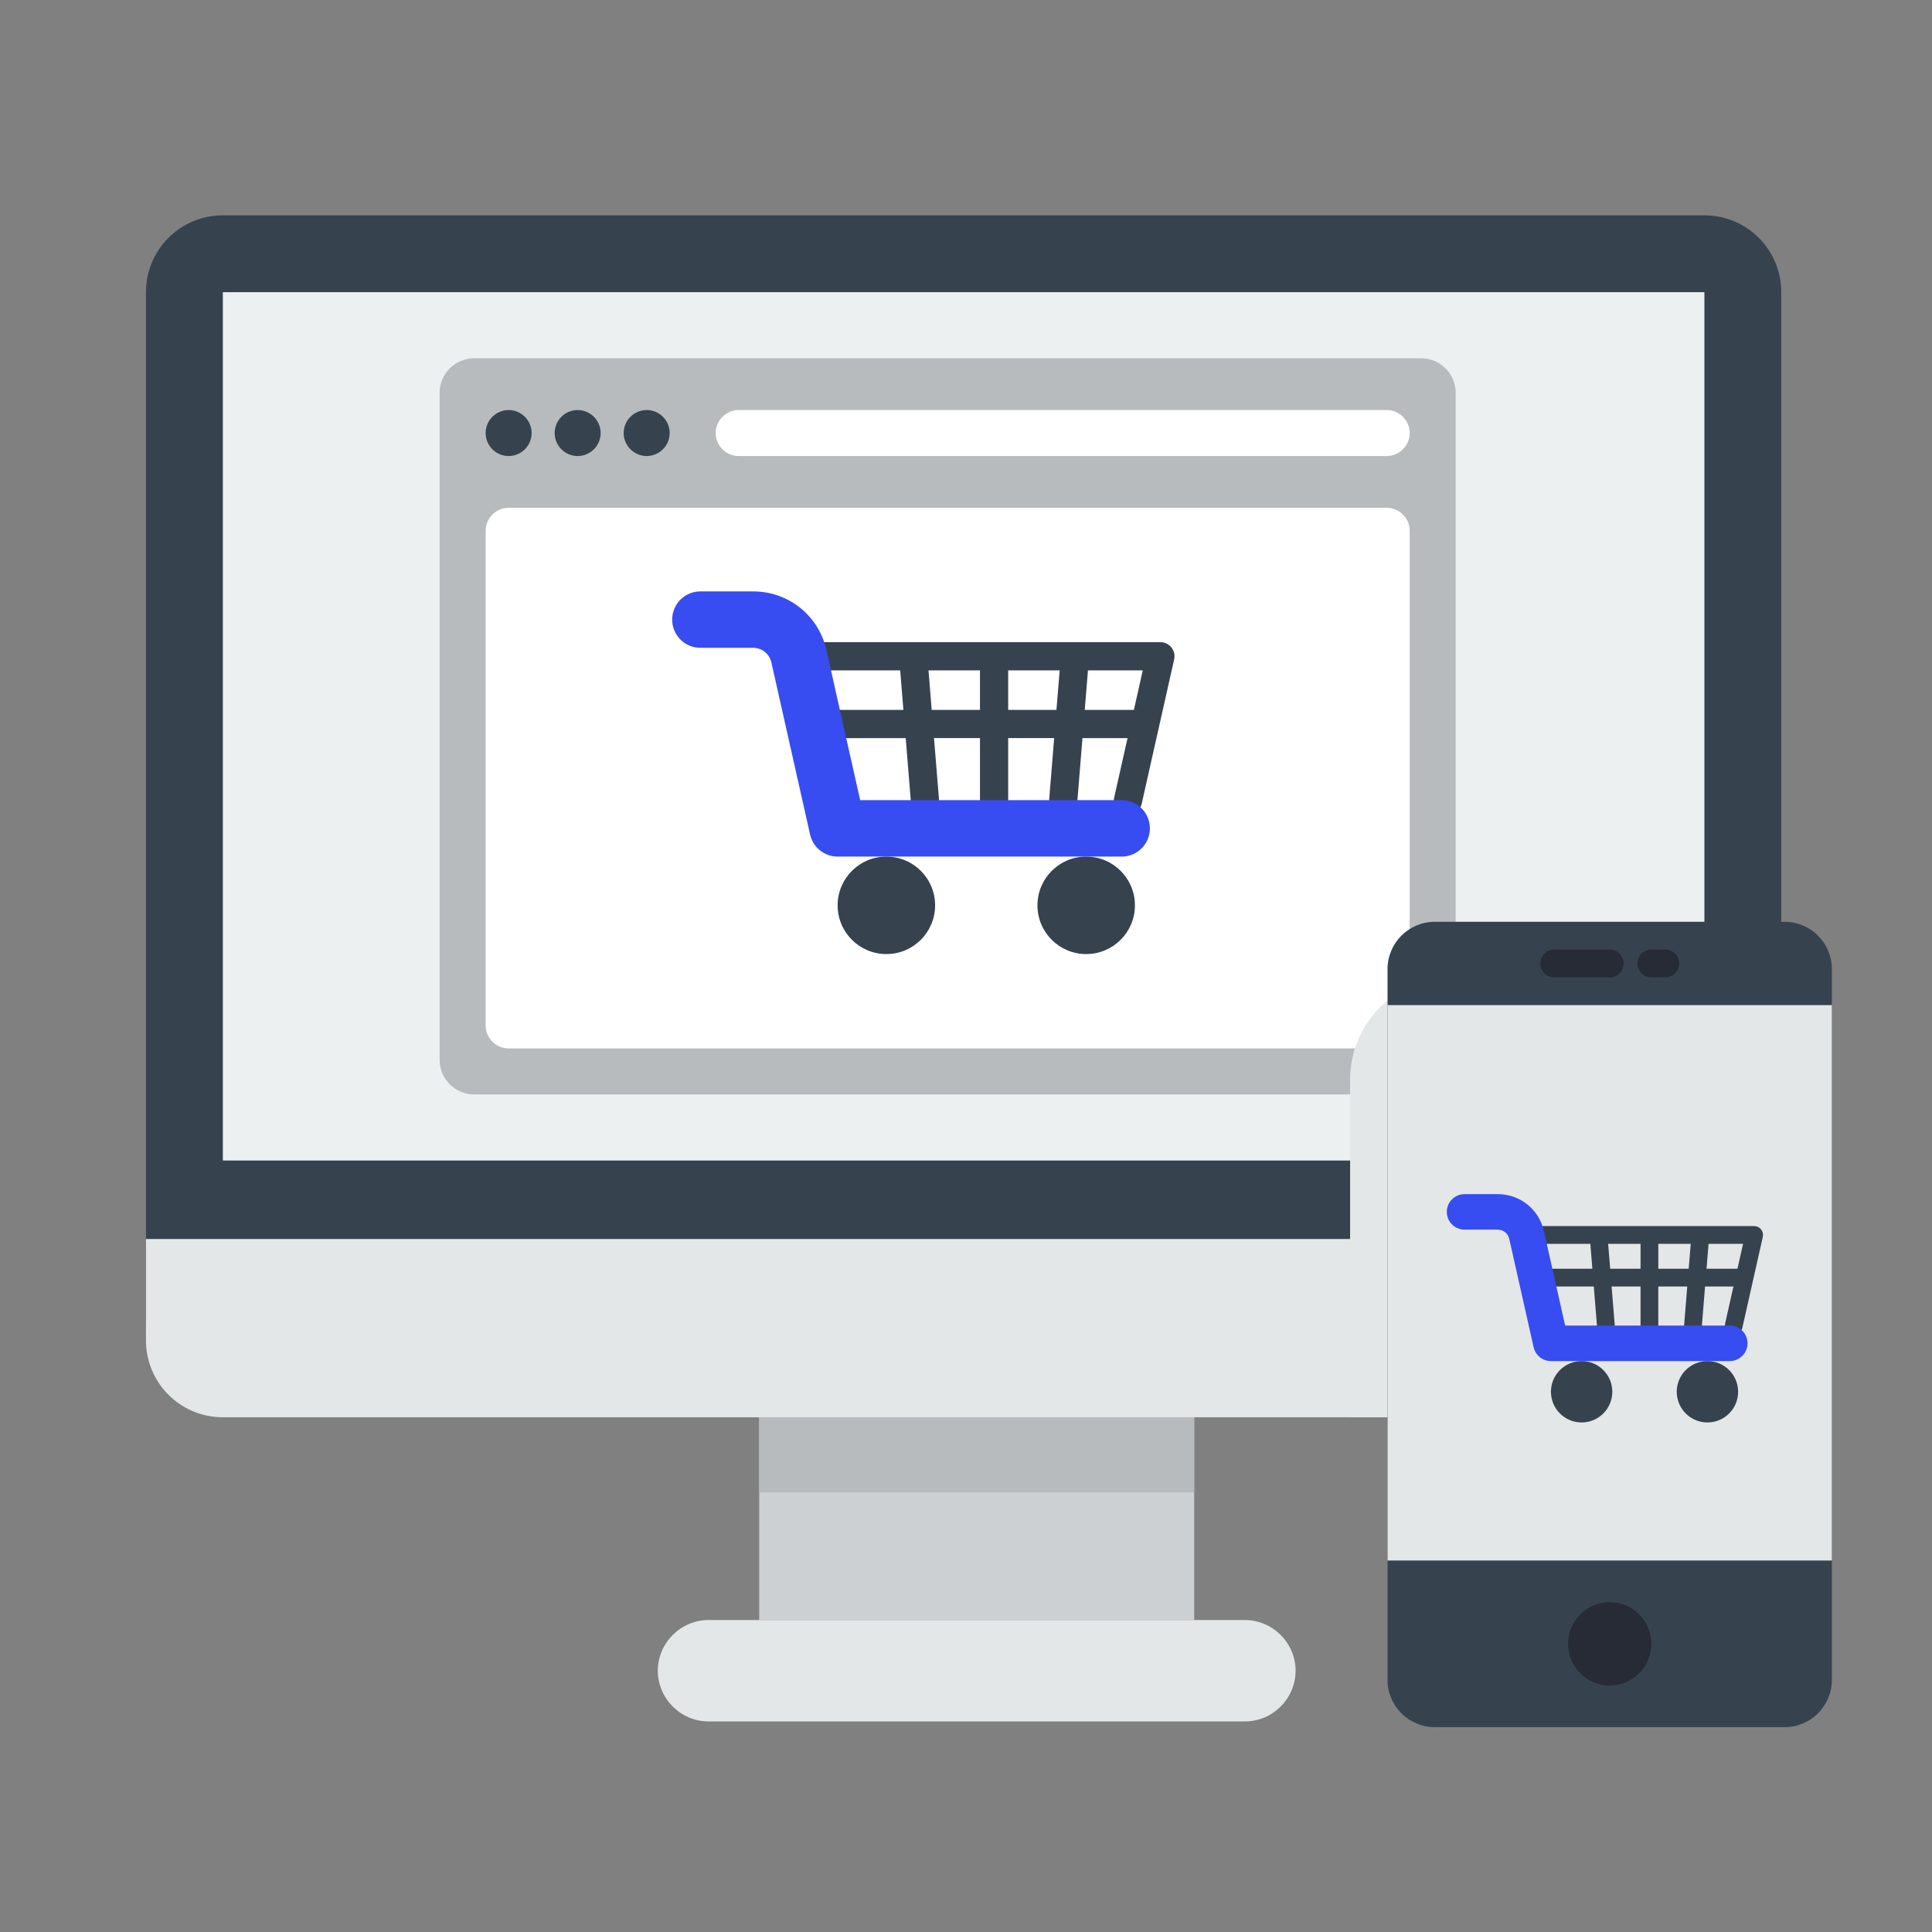 <svg xmlns="http://www.w3.org/2000/svg" xmlns:xlink="http://www.w3.org/1999/xlink" version="1.1" id="Layer_1" x="0px" y="0px" width="283.465px" height="283.465px" viewBox="-18.427 -65.198 283.465 283.465" enable-background="new -18.427 -65.198 283.465 283.465" xml:space="preserve">
<rect x="-18.427" y="-65.198" width="283.465" height="283.465" fill="#808080" stroke="none"/>
<path fill="#CCD0D2" d="M92.965,142.505h63.82v29.991h-63.82V142.505z"/>
<path fill="#E4E7E7" d="M85.527,172.496h78.698c4.078,0,7.438,3.36,7.438,7.438c0,4.079-3.359,7.438-7.438,7.438H85.527  c-4.078,0-7.438-3.358-7.438-7.438C78.089,175.856,81.449,172.496,85.527,172.496z"/>
<path fill="#36434F" d="M14.268-33.605h217.377c6.239,0,11.278,5.038,11.278,11.277v151.397c0,6.238-239.933,6.238-239.933,0  V-22.328C2.99-28.567,8.03-33.605,14.268-33.605z"/>
<path fill="#ECF0F1" d="M14.268-22.328h217.377v127.403H14.268V-22.328z"/>
<path fill="#B7BBBD" d="M92.965,142.505h63.82v11.276h-63.82V142.505z"/>
<path fill="#E4E7E7" d="M2.99,131.468c0,6.238,5.04,11.277,11.278,11.277h217.377c6.239,0,11.278-5.039,11.278-11.277v-14.875H2.99  V131.468z"/>
<g>
	<path fill="#B7BBBD" d="M51.137-12.633H190.09c2.785,0,5.063,2.278,5.063,5.063v97.886c0,2.785-2.278,5.064-5.063,5.064H51.137   c-2.784-0.002-5.063-2.279-5.063-5.064V-7.57C46.074-10.354,48.353-12.633,51.137-12.633z"/>
	<path fill="#FFFFFF" d="M56.201,9.308h128.828c1.856,0,3.375,1.519,3.375,3.375v72.571c0,1.857-1.519,3.375-3.375,3.375H56.201   c-1.856,0-3.375-1.518-3.375-3.375V12.683C52.826,10.826,54.344,9.308,56.201,9.308z"/>
	<path fill="#FFFFFF" d="M89.955-5.038h95.074c1.856,0,3.375,1.519,3.375,3.375c0,1.857-1.519,3.376-3.375,3.376H89.955   c-1.856,0-3.376-1.519-3.376-3.376C86.579-3.519,88.098-5.038,89.955-5.038z"/>
	<path fill="#36434F" d="M56.201-5.038c-1.856,0-3.375,1.519-3.375,3.375c0,1.857,1.519,3.376,3.375,3.376s3.375-1.519,3.375-3.376   C59.576-3.519,58.057-5.038,56.201-5.038z M66.327-5.038c-1.856,0-3.376,1.519-3.376,3.375c0,1.857,1.52,3.376,3.376,3.376   s3.375-1.519,3.375-3.376C69.702-3.519,68.183-5.038,66.327-5.038z M76.453-5.038c-1.857,0-3.376,1.519-3.376,3.375   c0,1.857,1.519,3.376,3.376,3.376c1.856,0,3.376-1.519,3.376-3.376C79.829-3.519,78.308-5.038,76.453-5.038z"/>
</g>
<path fill="#E4E7E7" d="M200.121,142.745V78.197h-5.458c-8.284,0-15,6.716-15,15v49.548H200.121z"/>
<g>
	<path fill="#36434F" d="M243.411,188.212h-51.319c-3.831,0-6.938-3.107-6.938-6.937V76.985c0-3.829,3.106-6.936,6.938-6.936h51.317   c3.831,0,6.938,3.107,6.938,6.936v104.288C250.347,185.104,247.24,188.212,243.411,188.212z"/>
	<rect x="185.154" y="82.272" fill="#E4E7E7" width="65.193" height="81.491"/>
	<circle fill="#262B35" cx="217.75" cy="175.987" r="6.112"/>
	<path fill="#262B35" d="M217.75,78.197h-8.148c-1.127,0-2.037-0.91-2.037-2.036c0-1.128,0.91-2.037,2.037-2.037h8.148   c1.127,0,2.037,0.909,2.037,2.037C219.787,77.287,218.876,78.197,217.75,78.197z"/>
	<path fill="#262B35" d="M225.899,78.197h-2.037c-1.126,0-2.035-0.91-2.035-2.036c0-1.128,0.909-2.037,2.035-2.037h2.037   c1.127,0,2.038,0.909,2.038,2.037C227.937,77.287,227.026,78.197,225.899,78.197z"/>
</g>
<path fill="#36434F" d="M153.445,29.795c-0.394-0.491-0.988-0.776-1.616-0.776H99.446c-0.628,0-1.223,0.287-1.615,0.776  c-0.393,0.492-0.541,1.134-0.403,1.748l4.747,21.114c0.252,1.116,1.359,1.816,2.474,1.565c1.115-0.25,1.815-1.357,1.565-2.473  l-1.945-8.652h10.189l0.755,9.274c0.088,1.082,0.993,1.902,2.06,1.902c0.057,0,0.113-0.002,0.17-0.008  c1.14-0.092,1.988-1.091,1.896-2.231l-0.728-8.938h6.745v9.106c0,1.142,0.927,2.07,2.069,2.07c1.144,0,2.069-0.928,2.069-2.07  v-9.106h6.746l-0.727,8.938c-0.094,1.14,0.756,2.139,1.895,2.231c0.058,0.006,0.114,0.008,0.17,0.008  c1.067,0,1.973-0.82,2.061-1.902l0.754-9.274h6.614l-1.968,8.752c-0.25,1.116,0.449,2.223,1.564,2.474  c0.153,0.034,0.306,0.051,0.456,0.051c0.948,0,1.802-0.653,2.019-1.616l4.77-21.216C153.986,30.929,153.836,30.286,153.445,29.795z   M103.337,38.957l-1.304-5.799h11.616l0.471,5.799H103.337z M118.274,38.957l-0.471-5.799h7.553v5.799H118.274z M129.495,38.957  v-5.799h7.554l-0.473,5.799H129.495z M140.729,38.957l0.472-5.799h8.04l-1.303,5.799H140.729z"/>
<path fill="#36434F" d="M118.773,67.634c0,3.949-3.201,7.151-7.151,7.151s-7.152-3.202-7.152-7.151c0-3.95,3.202-7.152,7.152-7.152  S118.773,63.684,118.773,67.634z"/>
<path fill="#36434F" d="M148.092,67.634c0,3.949-3.202,7.151-7.151,7.151c-3.951,0-7.152-3.202-7.152-7.151  c0-3.95,3.201-7.152,7.152-7.152C144.89,60.482,148.092,63.684,148.092,67.634z"/>
<path fill="#374df1" d="M146.151,60.482h-41.682c-1.936,0-3.613-1.343-4.038-3.231l-5.68-25.254  c-0.283-1.263-1.386-2.146-2.681-2.146h-7.734c-2.287,0-4.14-1.853-4.14-4.138c0-2.287,1.853-4.14,4.14-4.14h7.734  c5.194,0,9.618,3.539,10.758,8.607l4.952,22.023h38.369c2.286,0,4.139,1.853,4.139,4.139S148.436,60.482,146.151,60.482z"/>
<g>
	<path fill="#36434F" d="M239.961,115.181c-0.248-0.309-0.622-0.488-1.018-0.488h-32.978c-0.396,0-0.77,0.18-1.017,0.488   c-0.247,0.311-0.341,0.715-0.254,1.101l2.988,13.292c0.158,0.703,0.855,1.144,1.558,0.986c0.702-0.158,1.143-0.855,0.985-1.557   l-1.225-5.447h6.415l0.475,5.838c0.056,0.682,0.625,1.197,1.297,1.197c0.035,0,0.071,0,0.106-0.004   c0.718-0.059,1.252-0.687,1.194-1.404l-0.458-5.627h4.246v5.732c0,0.72,0.584,1.303,1.303,1.303c0.721,0,1.303-0.583,1.303-1.303   v-5.732h4.247l-0.457,5.627c-0.06,0.718,0.476,1.346,1.192,1.404c0.036,0.004,0.072,0.004,0.107,0.004   c0.672,0,1.241-0.516,1.297-1.197l0.475-5.838h4.164l-1.238,5.51c-0.158,0.703,0.282,1.399,0.984,1.559   c0.097,0.021,0.192,0.031,0.287,0.031c0.597,0,1.135-0.412,1.271-1.018l3.003-13.356   C240.302,115.896,240.208,115.492,239.961,115.181z M208.417,120.95l-0.821-3.651h7.313l0.296,3.651H208.417z M217.82,120.95   l-0.297-3.651h4.755v3.651H217.82z M224.883,120.95v-3.651h4.756l-0.298,3.651H224.883z M231.957,120.95l0.297-3.651h5.062   l-0.82,3.651H231.957z"/>
	<path fill="#36434F" d="M218.134,139.004c0,2.486-2.016,4.502-4.503,4.502c-2.486,0-4.503-2.016-4.503-4.502   s2.017-4.502,4.503-4.502C216.119,134.502,218.134,136.517,218.134,139.004z"/>
	<path fill="#36434F" d="M236.592,139.004c0,2.486-2.017,4.502-4.503,4.502c-2.487,0-4.503-2.016-4.503-4.502   s2.016-4.502,4.503-4.502C234.576,134.502,236.592,136.517,236.592,139.004z"/>
	<path fill="#374df1" d="M235.37,134.502h-26.241c-1.218,0-2.274-0.846-2.542-2.035l-3.575-15.898   c-0.179-0.795-0.872-1.352-1.688-1.352h-4.869c-1.44,0-2.606-1.166-2.606-2.605s1.166-2.605,2.606-2.605h4.869   c3.27,0,6.055,2.228,6.772,5.418l3.117,13.865h24.155c1.439,0,2.605,1.167,2.605,2.605   C237.974,133.334,236.808,134.502,235.37,134.502z"/>
</g>
</svg>
